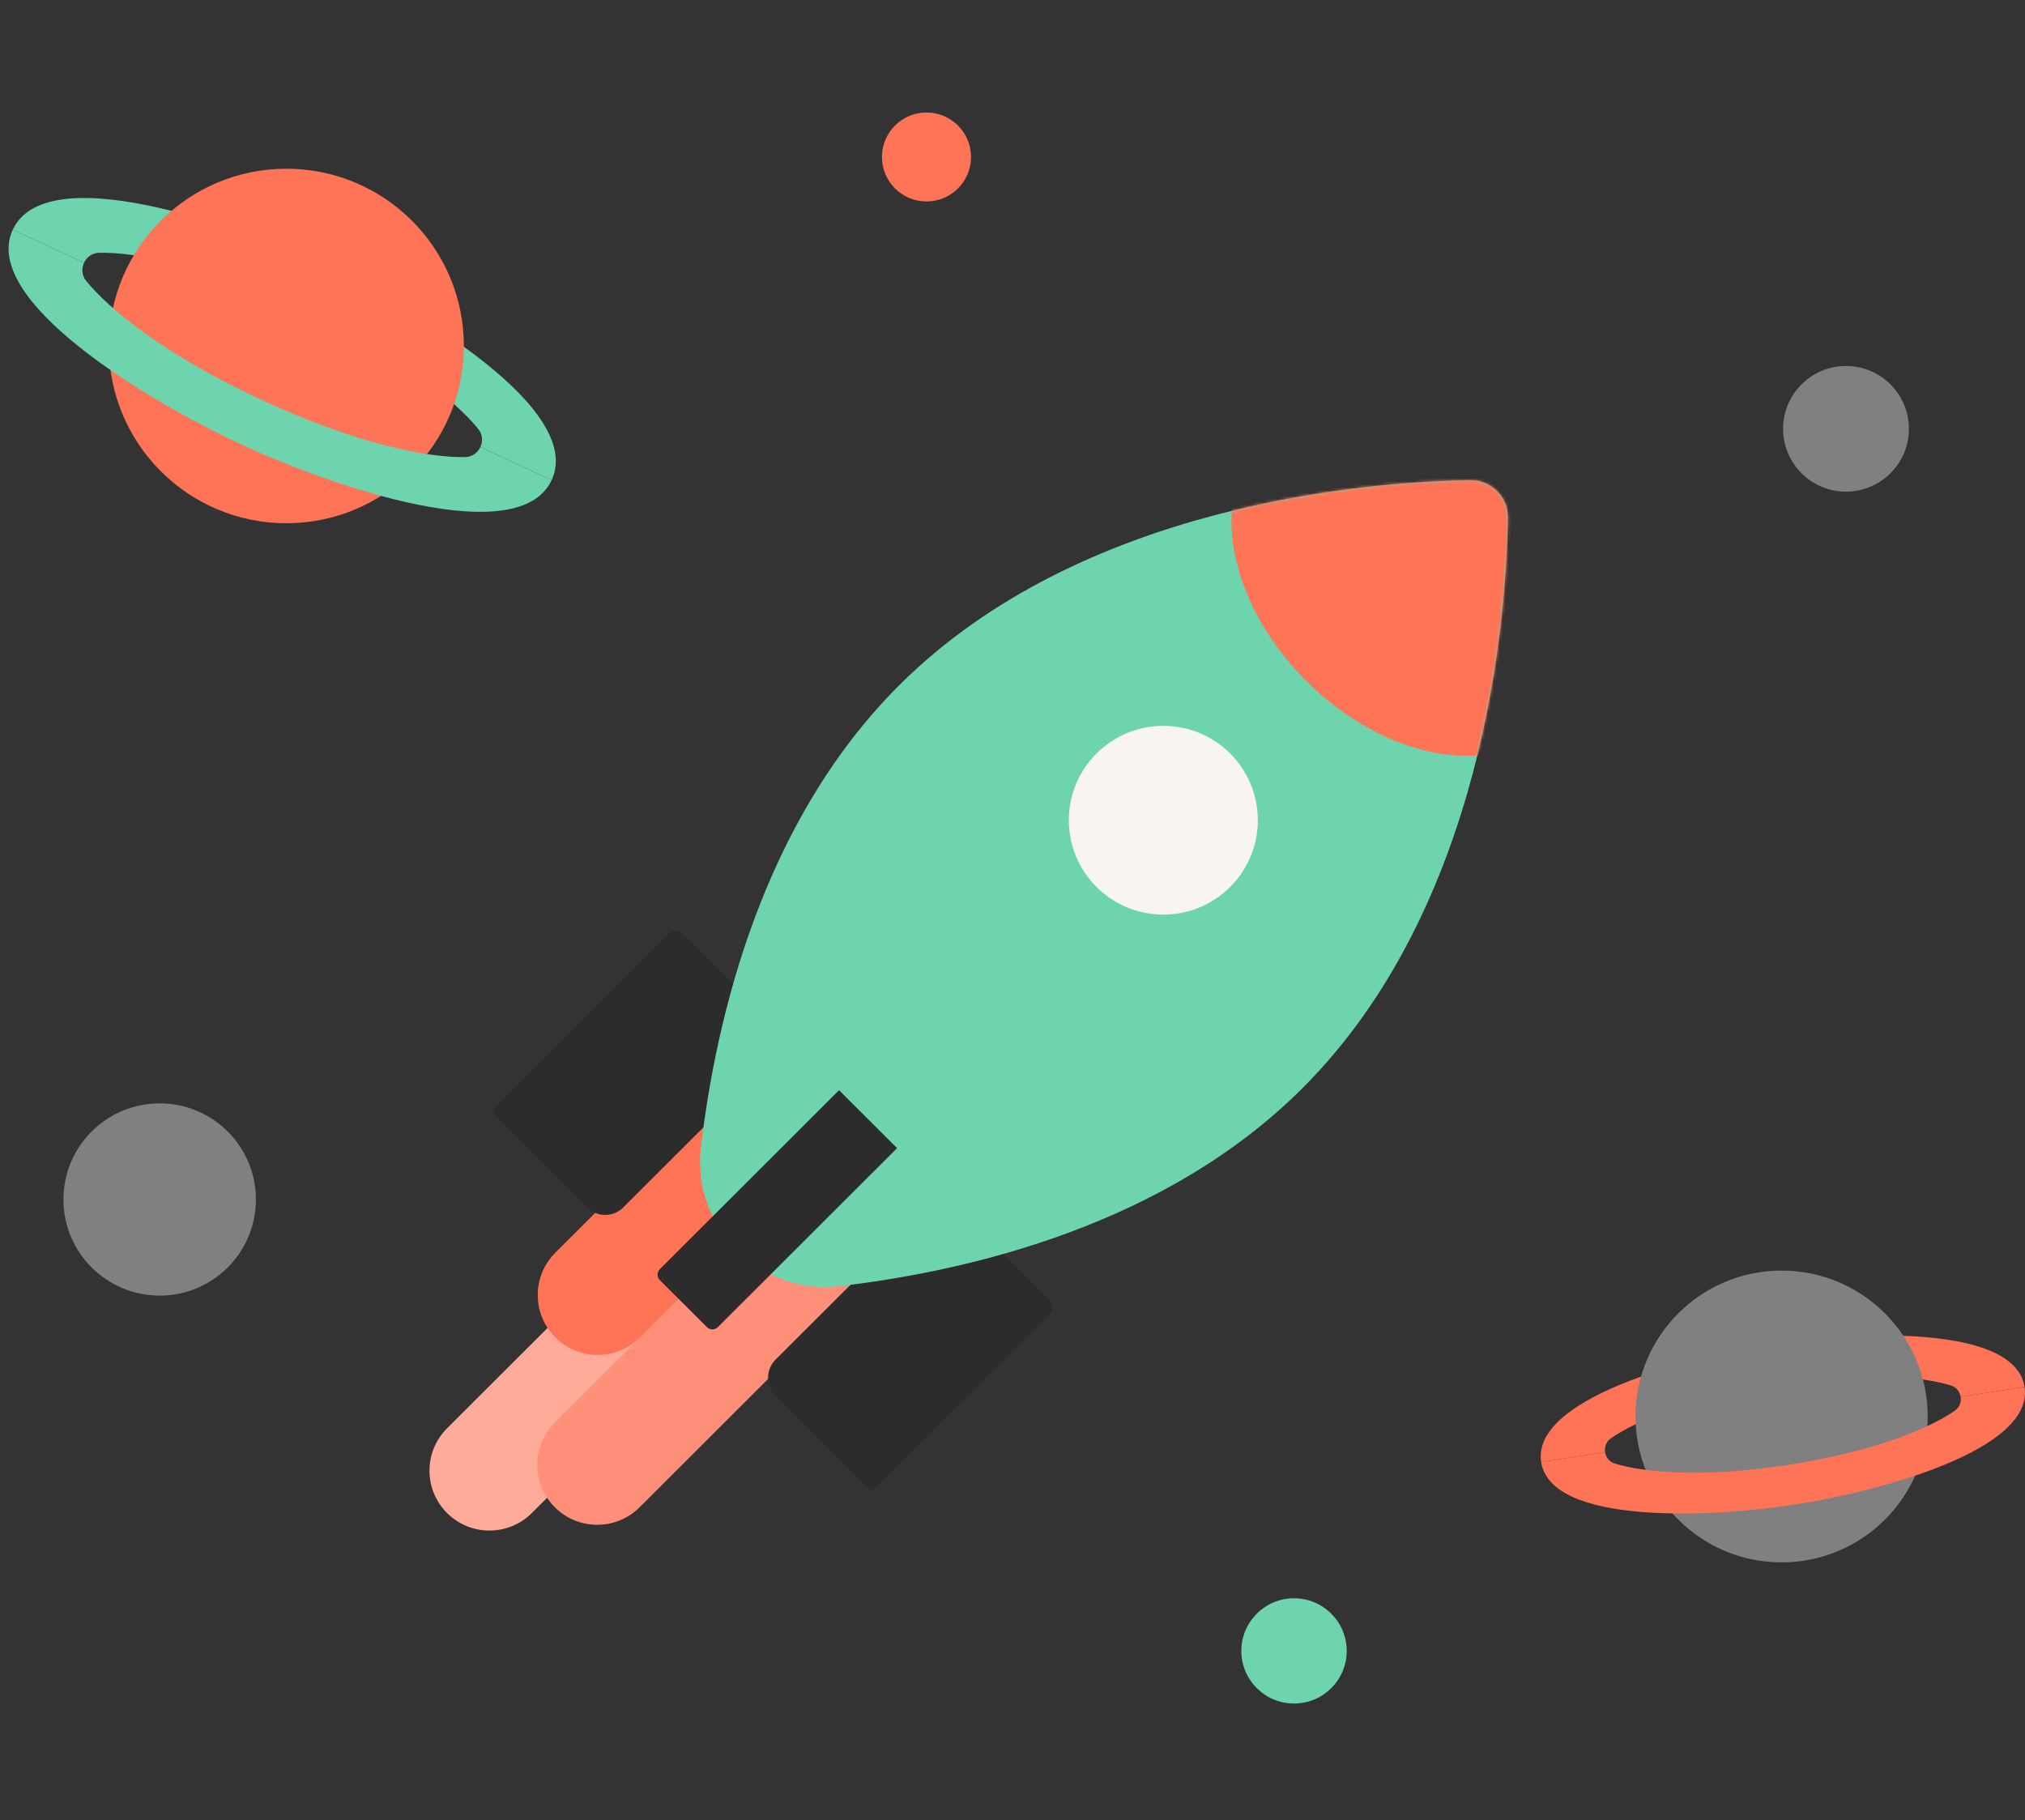 <svg width="692" height="622" viewBox="0 0 692 622" fill="none" xmlns="http://www.w3.org/2000/svg">
<rect x="0" y="0" width="692" height="622" fill="#333333" stroke="none"/>
<g clip-path="url(#clip0_98_231)">
<path d="M316.609 68.846C325.014 68.846 331.828 62.04 331.828 53.645C331.828 45.251 325.014 38.445 316.609 38.445C308.203 38.445 301.389 45.251 301.389 53.645C301.389 62.04 308.203 68.846 316.609 68.846Z" fill="#FF7357"/>
<path d="M54.566 442.762C72.73 442.762 87.455 428.056 87.455 409.915C87.455 391.774 72.73 377.068 54.566 377.068C36.401 377.068 21.676 391.774 21.676 409.915C21.676 428.056 36.401 442.762 54.566 442.762Z" fill="#808080"/>
<path d="M630.829 168.017C642.702 168.017 652.328 158.404 652.328 146.546C652.328 134.688 642.702 125.074 630.829 125.074C618.955 125.074 609.33 134.688 609.33 146.546C609.33 158.404 618.955 168.017 630.829 168.017Z" fill="#808080"/>
<path d="M442.202 582.171C452.148 582.171 460.211 574.118 460.211 564.185C460.211 554.252 452.148 546.2 442.202 546.2C432.257 546.2 424.194 554.252 424.194 564.185C424.194 574.118 432.257 582.171 442.202 582.171Z" fill="#6DD4AE"/>
<path d="M110.644 90.814C78.563 75.897 15.588 54.424 4.373 78.482L28.721 89.803C29.619 87.876 31.518 86.415 33.971 86.373C46.185 86.164 70.187 90.433 103.583 105.961C136.979 121.49 155.701 137.087 163.402 146.556C164.95 148.459 165.052 150.85 164.153 152.777L188.501 164.098C199.717 140.041 142.726 105.731 110.644 90.814Z" fill="#6DD4AE"/>
<path d="M97.861 178.813C131.359 178.813 158.515 151.692 158.515 118.236C158.515 84.781 131.359 57.659 97.861 57.659C64.362 57.659 37.206 84.781 37.206 118.236C37.206 151.692 64.362 178.813 97.861 178.813Z" fill="#FF7357"/>
<path d="M158.903 156.207C146.689 156.416 122.687 152.147 89.291 136.619C55.895 121.09 37.173 105.493 29.471 96.024C27.924 94.121 27.823 91.73 28.721 89.803L4.373 78.482C-6.842 102.54 50.148 136.849 82.23 151.767C114.311 166.684 177.286 188.156 188.501 164.098L164.153 152.777C163.255 154.704 161.357 156.165 158.903 156.207Z" fill="#6DD4AE"/>
<path d="M604.99 459.469C576.208 463.945 523.295 478.073 526.66 499.655L548.503 496.258C548.234 494.529 548.861 492.661 550.52 491.511C558.776 485.78 577.149 477.718 607.109 473.058C637.069 468.399 657.026 470.499 666.637 473.451C668.568 474.044 669.734 475.633 670.003 477.362L691.847 473.964C688.482 452.381 633.772 454.992 604.99 459.469Z" fill="#FF7357"/>
<path d="M608.826 533.931C636.399 533.931 658.751 511.608 658.751 484.07C658.751 456.533 636.399 434.209 608.826 434.209C581.253 434.209 558.901 456.533 558.901 484.07C558.901 511.608 581.253 533.931 608.826 533.931Z" fill="#808080"/>
<path d="M667.987 482.109C659.731 487.84 641.358 495.903 611.398 500.562C581.438 505.222 561.48 503.121 551.87 500.169C549.939 499.576 548.773 497.987 548.503 496.259L526.66 499.656C530.025 521.239 584.734 518.628 613.517 514.152C642.298 509.676 695.212 495.548 691.847 473.965L670.003 477.363C670.273 479.091 669.646 480.958 667.987 482.109Z" fill="#FF7357"/>
<path d="M216.512 424.456L245.49 453.397L181.743 517.062C173.746 525.049 160.762 525.049 152.765 517.062C144.768 509.076 144.768 496.108 152.765 488.121L216.512 424.456Z" fill="#FFAB9A"/>
<path d="M253.511 364.44L282.489 393.381L218.742 457.046C210.745 465.033 197.76 465.033 189.763 457.046C181.766 449.06 181.766 436.092 189.763 428.105L253.511 364.44Z" fill="#FF7357"/>
<path d="M282.489 393.381L311.467 422.322L218.578 515.091C210.582 523.078 197.597 523.078 189.6 515.091C181.603 507.105 181.603 494.137 189.6 486.15L282.489 393.381Z" fill="#FF8F79"/>
<path d="M233.194 319.096L269.918 355.773L212.98 412.638C209.569 416.044 204.031 416.044 200.62 412.638L168.914 380.973C168.237 380.297 168.238 379.2 168.914 378.524L228.418 319.096C229.736 317.78 231.876 317.78 233.194 319.096Z" fill="#2C2C2C"/>
<path d="M296.746 508.64L265.04 476.975C261.629 473.568 261.629 468.037 265.04 464.631L321.978 407.766L358.702 444.442C360.02 445.758 360.02 447.896 358.702 449.212L299.197 508.64C298.521 509.316 297.422 509.315 296.746 508.64Z" fill="#2C2C2C"/>
<path d="M445.057 371.911C398.582 418.327 332.189 434.215 287.009 439.525C259.621 442.744 236.291 419.444 239.515 392.092C244.832 346.97 260.74 280.662 307.216 234.247C369.49 172.052 467.523 164.668 502.371 164.1C509.568 163.983 515.411 169.819 515.294 177.006C514.724 211.81 507.332 309.717 445.057 371.911Z" fill="#6DD4AE"/>
<mask id="mask0_98_231" style="mask-type:luminance" maskUnits="userSpaceOnUse" x="239" y="164" width="277" height="276">
<path d="M445.057 371.911C398.582 418.327 332.189 434.215 287.009 439.525C259.621 442.744 236.291 419.444 239.515 392.092C244.832 346.97 260.74 280.662 307.216 234.247C369.49 172.052 467.523 164.668 502.371 164.1C509.568 163.983 515.411 169.819 515.294 177.006C514.724 211.81 507.332 309.717 445.057 371.911Z" fill="white"/>
</mask>
<g mask="url(#mask0_98_231)">
<path d="M528.806 247.841C547.381 229.29 540.611 192.45 513.684 165.558C486.757 138.666 449.871 131.905 431.296 150.456C412.72 169.007 419.491 205.846 446.418 232.738C473.344 259.631 510.231 266.392 528.806 247.841Z" fill="#FF7357"/>
</g>
<path d="M286.731 372.564L306.562 392.369L245.321 453.531C244.285 454.566 242.602 454.566 241.566 453.531L225.49 437.476C224.454 436.441 224.454 434.761 225.49 433.726L286.731 372.564Z" fill="#2C2C2C"/>
<path d="M397.542 312.558C415.377 312.558 429.836 298.118 429.836 280.306C429.836 262.493 415.377 248.053 397.542 248.053C379.707 248.053 365.249 262.493 365.249 280.306C365.249 298.118 379.707 312.558 397.542 312.558Z" fill="#F8F4F0"/>
</g>
<defs>
<clipPath id="clip0_98_231">
<rect width="692" height="622" fill="white"/>
</clipPath>
</defs>
</svg>
